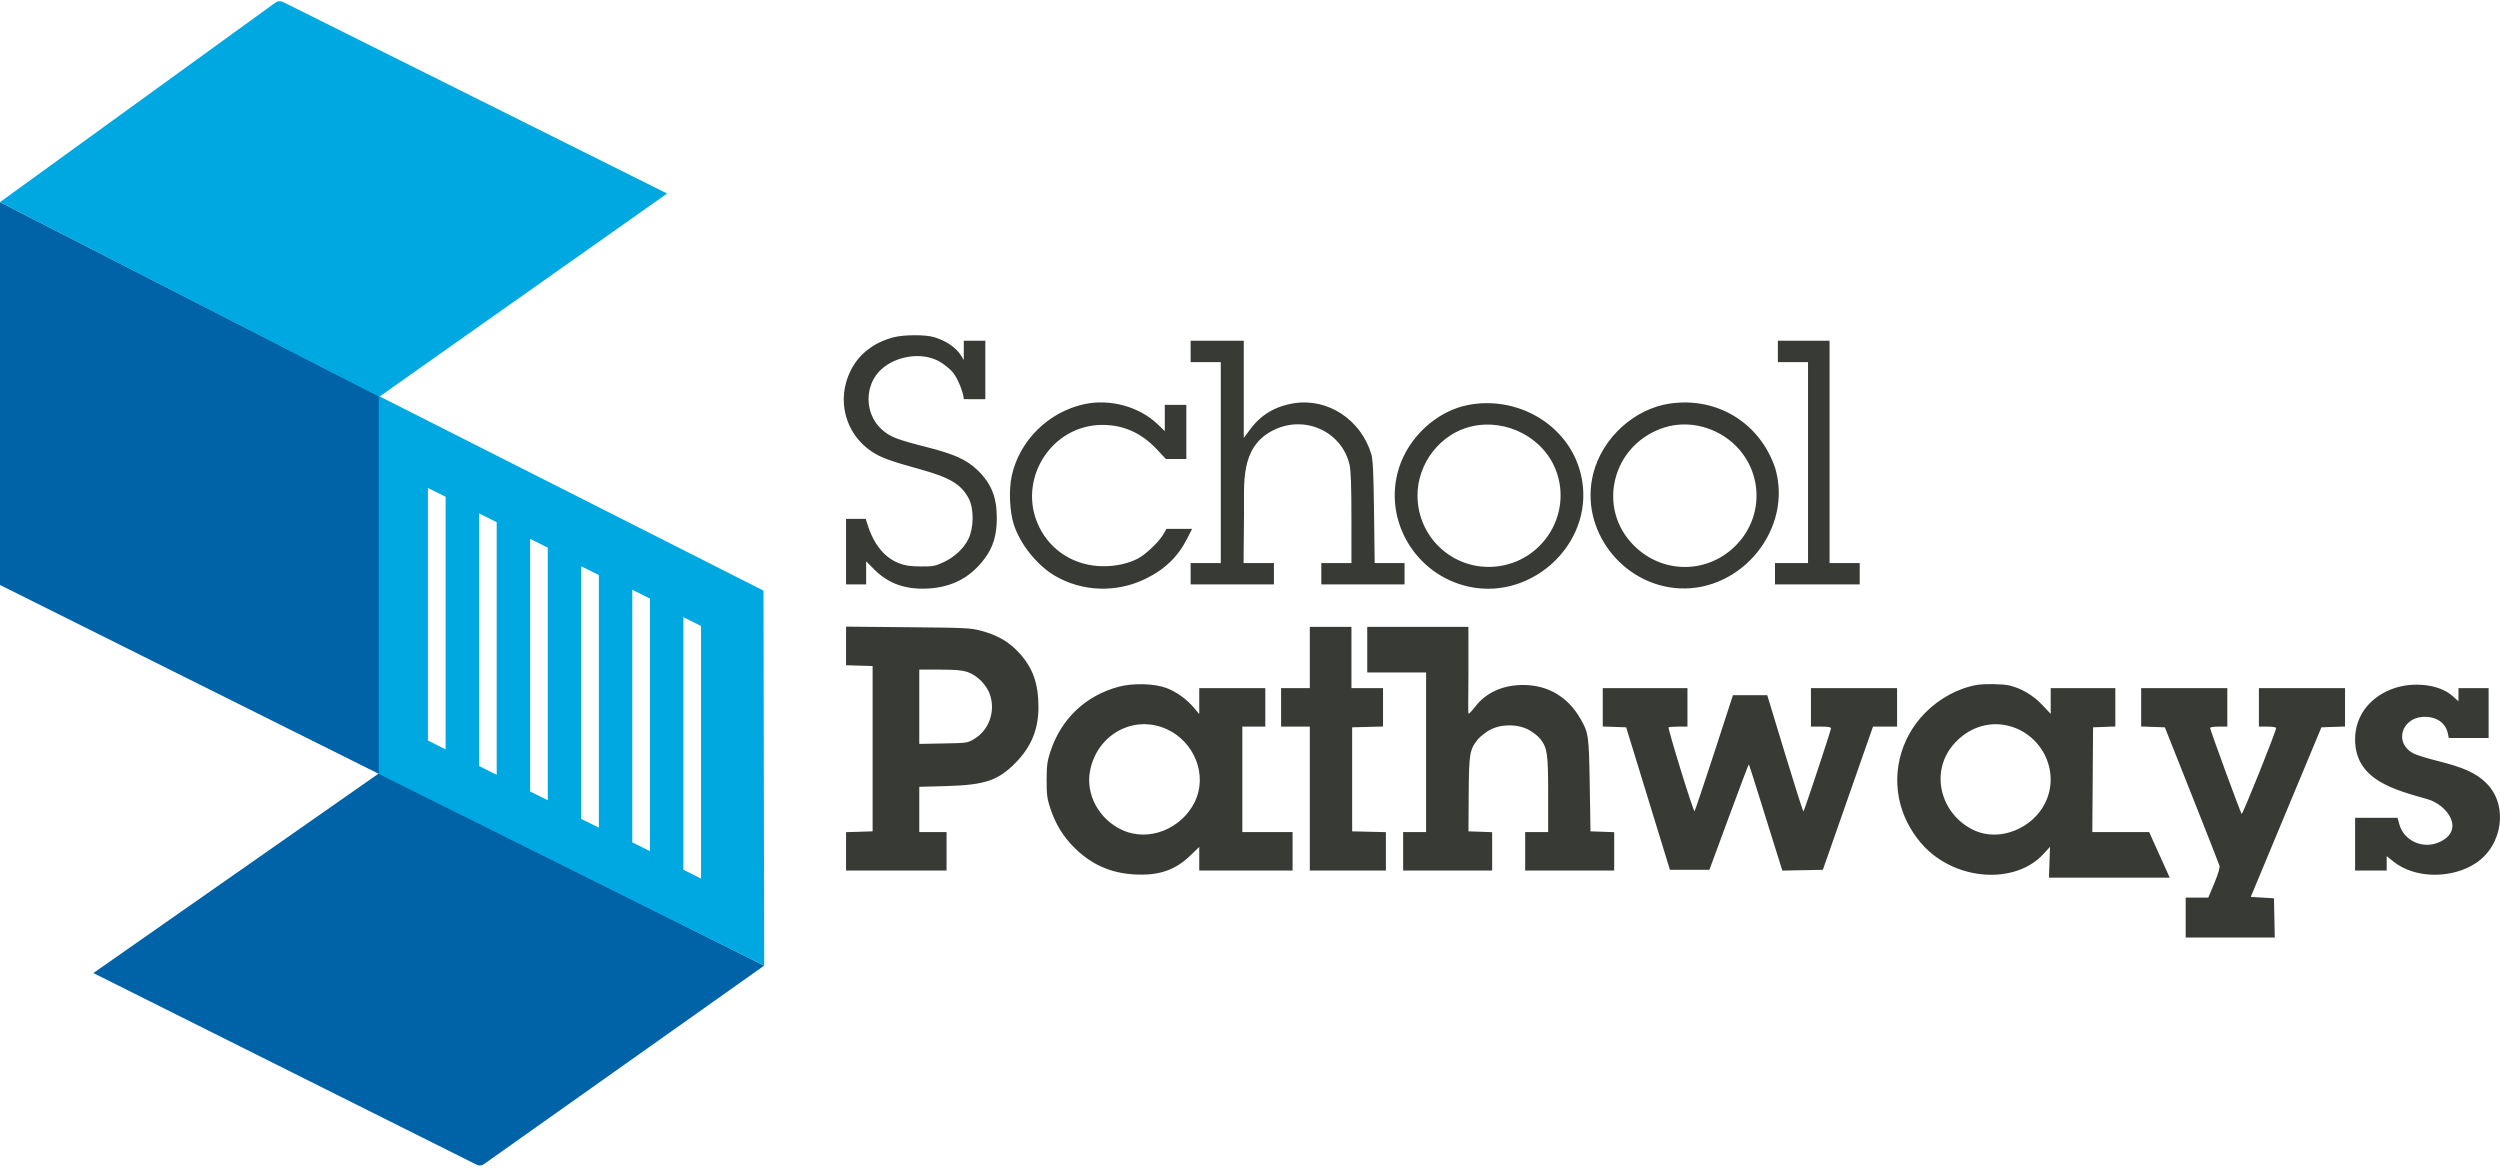 <svg width="1760" height="822" viewBox="0 0 1760 822" fill="none" xmlns="http://www.w3.org/2000/svg">
<path d="M266.981 544.29L538 679.79L340.667 819.558C339.162 820.624 337.191 820.775 335.541 819.95L65.708 685.033L266.981 544.29Z" fill="#0063A7"/>
<path d="M0 142.29L267.672 279.29V545.29L0 411.828V142.29Z" fill="#0063A7"/>
<path d="M193.978 1.777C195.486 0.685 197.476 0.521 199.143 1.352L469.637 136.257L267 279.29L0 142.29L193.978 1.777Z" fill="#00A8E1"/>
<path fill-rule="evenodd" clip-rule="evenodd" d="M537.5 415.79L266.672 278.79V544.874L538 679.79L537.5 415.79ZM313.705 349.716L301.256 343.513V521.345L313.705 527.549V349.716ZM349.672 367.637L337.222 361.434V539.267L349.672 545.47V367.637ZM373.188 379.355L385.638 385.558V563.391L373.188 557.188V379.355ZM421.604 404.858L409.154 398.655V576.487L421.604 582.691V404.858ZM445.121 415.197L457.571 421.401V599.233L445.121 593.03V415.197ZM493.537 440.7L481.087 434.497V612.33L493.537 618.533V440.7Z" fill="#00A8E1"/>
<path fill-rule="evenodd" clip-rule="evenodd" d="M628.977 237.473C615.04 241.145 604.625 249.265 598.807 260.995C588.665 281.442 594.996 305.504 613.795 317.963C620.118 322.153 626.946 324.639 648.469 330.587C668.588 336.146 676.661 341.003 681.857 350.675C685.923 358.245 685.506 371.911 681.726 379.523C678.426 386.174 672.01 392.172 664.354 395.761C658.409 398.549 656.87 398.836 648.182 398.78C640.84 398.733 637.251 398.205 632.94 396.539C621.173 391.992 614.105 381.092 610 367C609.5 365.284 609.5 365.284 609.5 365.284H595.621V388.356V411.429H602.696H609.772V403.293V395.158L615.34 400.773C624.531 410.041 635.415 414.405 649.395 414.426C668.262 414.455 682.589 407.517 693.197 393.216C699.251 385.054 701.753 376.736 701.753 364.766C701.753 349.822 697.826 340.176 687.9 330.736C680.304 323.512 671.727 319.672 651.946 314.641C630.903 309.287 626.42 307.499 620.53 302.111C608.493 291.099 608.43 270.996 620.399 260.047C630.622 250.695 648.618 247.498 661.175 254.401C664.153 256.038 668.345 259.358 670.492 261.777C674.307 266.08 678.5 277.077 678.5 281C678.5 281 677.5 281.019 686.086 281.019H693.667V260.454V239.89H686.086H678.505L678.501 246.661L678.498 253.432L676.622 250.38C673.09 244.633 666.237 239.967 657.428 237.314C651.39 235.495 636.162 235.58 628.977 237.473ZM595.621 454.735V468.323L604.97 468.611L614.32 468.9V527.082V585.265L604.97 585.554L595.621 585.842V599.347V612.852H630.998H666.376V599.309V585.767H656.773H647.171V569.848V553.929L666.123 553.395C693.548 552.623 702.811 549.48 715.203 536.741C726.093 525.546 731.066 513.356 731.066 497.859C731.066 480.858 727.005 469.732 716.878 458.988C709.943 451.63 702.215 447.2 690.952 444.121C683.562 442.102 680.241 441.936 639.337 441.555L595.621 441.148V454.735ZM922.104 462.881V484.449H911.997H901.889V497.991V511.534H911.997H922.104V562.193V612.852H948.89H975.676V599.341V585.83L963.799 585.548L951.923 585.265V548.65V512.035L962.789 511.75L973.655 511.465V497.957V484.449H962.536H951.417V462.881V441.313H936.761H922.104V462.881ZM986.795 441.313C981.741 441.313 987.131 441.313 975.171 441.313H962.536V459.37V473.414H983.257H1003.98V529.59V585.767H995.892H987.806V599.309V612.852H1019.14H1050.47V599.35V585.848L1042.14 585.556L1033.8 585.265L1033.96 559.183C1034.15 530.616 1034.61 527.77 1040.28 520.671C1041.91 518.624 1045.67 515.617 1048.63 513.99C1056.7 509.557 1068.43 509.511 1076.51 513.952C1079.43 515.558 1083.01 518.426 1084.47 520.324C1089.33 526.651 1089.9 530.699 1089.9 559.343V585.767H1081.81H1073.72V599.309V612.852H1105.06H1136.39V599.35V585.848L1128.05 585.556L1119.71 585.265L1119.18 552.663C1118.6 517.414 1118.38 515.878 1112.39 505.578C1103.58 490.415 1089.48 482.222 1072.21 482.221C1058.08 482.221 1046.16 487.602 1038.66 497.369C1036.54 500.131 1034.4 502.417 1033.91 502.448C1033.4 502.481 1033.75 491.306 1033.78 474.919C1033.8 459.871 1033.75 449.338 1033.78 445.07L1033.75 441.313H1010.44C988.48 441.313 990.217 441.313 986.795 441.313ZM838.209 247.413V254.937H848.822H859.436V325.659V396.381H848.822H838.209V403.905V411.429H867.522H896.835V403.905V396.381H886.151H875.467L875.79 362.023C875.994 340.373 872.896 315.299 895.586 303.295C917.673 291.612 944.407 303.258 950.043 327.016C951.01 331.095 951.39 341.597 951.401 364.531L951.417 396.381H940.804H930.191V403.905V411.429H959.504H988.816V403.905V396.381H978.291H967.765L967.322 360.519C966.977 332.572 966.545 323.549 965.365 319.64C958.021 295.31 934.637 280.025 910.733 283.928C897.678 286.06 887.699 292.023 880.143 302.212L875.608 308.325V274.107V239.89H856.909H838.209V247.413ZM1251.62 247.413V254.937H1262.23H1272.85V325.659V396.381H1261.22H1249.6V403.905V411.429H1279.42H1309.24V403.905V396.381H1298.62H1288.01V318.136V239.89H1269.81H1251.62V247.413ZM681.069 473.08C688.277 475.518 695.102 482.641 697.248 489.966C700.636 501.533 696.053 513.968 686.17 520.024C681.222 523.057 681.126 523.071 664.185 523.387L647.171 523.704V497.556V471.408H661.647C672.509 471.408 677.359 471.825 681.069 473.08ZM787.67 483.438C764.355 489.628 747.043 506.027 739.482 529.089C737.251 535.889 736.846 538.951 736.824 549.152C736.803 559.505 737.172 562.312 739.467 569.215C743.105 580.166 748.513 588.989 756.36 596.777C768.262 608.588 781.808 614.636 798.511 615.596C815.654 616.582 827.276 612.674 837.948 602.339L844.274 596.214V604.533C844.274 609.41 844.274 604.287 844.274 607.836C844.274 610.344 844.274 608.965 844.274 610.344V612.852H861.205H878.135H894.055H909.975V603.824V585.767H900.373C891.444 585.767 894.308 585.767 891.781 585.767C888.243 585.767 890.096 585.767 882.684 585.767H874.598V548.65V511.534H882.684H890.77V497.991V484.449H867.522H844.274V493.572V502.695L840.613 498.337C835.584 492.351 828.186 487.016 821.268 484.386C812.818 481.174 797.796 480.75 787.67 483.438ZM1392.15 482.128C1379.09 484.275 1365.81 491.325 1355.63 501.503C1337.22 519.924 1330.92 546.74 1339.32 570.931C1342.99 581.485 1349.9 591.986 1357.92 599.191C1381.66 620.514 1419.86 621.529 1438.46 601.331L1443.22 596.164L1442.84 607.016L1442.47 617.868H1483.47H1527.48L1513 585.767H1495.25C1487.54 585.767 1492.22 585.767 1487.67 585.767C1481.61 585.767 1488.51 585.767 1481.09 585.767H1472.99L1473.26 548.901L1473.52 512.035L1481.35 511.742L1489.19 511.449V497.949V484.449H1466.44H1443.7V493.514V502.579L1437.66 496.171C1431.28 489.399 1422.86 484.465 1414.39 482.527C1409.97 481.517 1397.26 481.289 1392.15 482.128ZM1686.09 484.319C1669.68 489.697 1657.99 502.836 1657.99 520.562C1657.99 549.355 1686.03 556.039 1709.03 562.641C1722.97 566.641 1735.84 584.49 1717.22 592.884C1705.72 598.066 1692.27 591.969 1689.08 580.13L1687.89 575.735H1672.94H1657.99V594.294V612.852H1669.11H1680.23V607.769V602.686L1684.59 606.237C1700.34 619.042 1726.55 618.57 1743.06 607.582C1762.16 594.877 1765.84 566.508 1750.36 551.313C1743.06 544.141 1734.41 540.243 1715.21 535.471C1708.57 533.821 1701.44 531.609 1699.36 530.556C1685.11 523.343 1690.68 505.77 1705.31 504.719C1714.78 504.039 1721.74 508.603 1723.34 516.553L1723.94 519.559H1737.97H1751.99V502.004V484.449H1741.38H1730.77V489.079V493.711L1726.74 490.105C1716.83 481.219 1698.5 480.253 1686.09 484.319ZM1128.34 497.951V511.452L1136.58 511.744L1144.82 512.035L1160.23 562.193L1175.63 612.35H1189.52H1203.42L1217.17 575.062C1224.74 554.554 1231.05 537.895 1231.2 538.044C1231.34 538.192 1234.9 549.329 1239.09 562.793C1243.28 576.256 1248.53 593.04 1250.75 600.089L1254.79 612.906L1269.04 612.628L1283.29 612.35L1295.23 578.243C1301.8 559.484 1309.74 536.801 1312.88 527.835L1318.6 511.534H1327.07H1335.55V497.991V484.449H1305.22H1274.9V497.991V511.534H1281.98C1286.98 511.534 1289.04 511.901 1289.02 512.788C1288.97 514.29 1270.31 570.595 1269.63 571.268C1269.37 571.526 1263.53 553.213 1256.65 530.571L1244.14 489.406H1231.2H1219.99L1206.71 530.263C1199.46 552.425 1193.27 570.816 1192.95 571.131C1192.63 571.445 1188.27 558.394 1183.26 542.129C1178.24 525.863 1174.37 512.325 1174.66 512.044C1174.94 511.763 1178.05 511.534 1181.57 511.534H1187.97V497.991V484.449H1158.16H1128.34V497.951ZM1507.38 497.951V511.452L1515.72 511.744L1524.06 512.035L1542.99 559.685C1553.39 585.892 1562.19 608.295 1562.52 609.468C1562.91 610.814 1561.56 615.348 1558.89 621.757L1554.64 631.912H1546.68H1538.72V645.956V660H1570.08H1601.44L1601.16 646.207L1600.88 632.413L1592.71 631.912L1584.54 631.41L1609.4 571.723L1634.27 512.035L1642.59 511.744L1650.91 511.452V497.951V484.449H1620.59H1590.27V497.991V511.534H1596.33C1599.67 511.534 1602.4 511.969 1602.4 512.502C1602.4 514.826 1578.77 573.743 1578.12 573.024C1577.29 572.094 1555.9 513.772 1555.9 512.432C1555.9 511.938 1558.63 511.534 1561.96 511.534H1568.03V497.991V484.449H1537.71H1507.38V497.951ZM763.083 284.59C737.958 290.185 717.856 310.053 712.316 334.766C710.099 344.657 710.732 359.99 713.742 369.296C718.196 383.068 730.047 397.908 742.44 405.23C761.789 416.662 786.003 417.501 806.517 407.448C820.175 400.755 829.287 391.932 835.805 379.087L839.245 372.306H830.232H821.218L818.631 376.686C815.607 381.807 806.183 390.651 800.899 393.327C793.967 396.837 785.448 398.687 776.522 398.621C756.936 398.478 740.058 388.129 731.663 371.117C715.417 338.19 739.96 298.813 776.529 299.134C791.289 299.263 803.719 304.915 814.457 316.38L820.798 323.151H827.987H835.177V304.091V285.032H827.596H820.015V294.273V303.515L815.214 298.873C802.136 286.231 781.323 280.529 763.083 284.59ZM1033.29 285.158C1011.4 289.53 991.671 307.639 984.798 329.672C973.471 365.991 996.28 404.682 1033.92 412.992C1079.93 423.152 1124.61 380.071 1112.74 333.157C1103.98 298.527 1067.79 278.277 1033.29 285.158ZM1175.62 284.107C1150.6 287.749 1128.14 308.185 1121.72 333.142C1111.5 372.893 1142.31 412.339 1182.52 414.213C1226.23 416.251 1262.23 372.306 1249.77 329.672C1239.12 297.795 1208.95 279.254 1175.62 284.107ZM1095.91 332.53C1106.03 361.716 1087.14 393.266 1056.47 398.399C1025.67 403.555 997.913 380.01 997.913 348.732C997.913 326.323 1013.86 305.328 1035.9 300.198C1060.64 294.44 1087.51 308.308 1095.91 332.53ZM1221.79 313.631C1240.91 332.593 1241.59 362.802 1223.36 382.602C1203.64 404.013 1171.15 404.74 1150.44 384.231C1123.54 357.59 1135.03 312.618 1171.71 300.967C1189.22 295.405 1208.99 300.936 1221.79 313.631ZM821.713 513.481C840.575 522.23 850.55 545.484 840.978 564.822C831.885 583.199 808.913 593.215 789.692 584.17C773.642 576.619 764.293 559.357 767.345 542.912C772.177 516.894 798.428 502.682 821.713 513.481ZM1412.57 510.655C1436.75 515.746 1450.76 542.336 1439.99 564.902C1431.47 582.753 1408.28 593.06 1389.79 584.513C1366.21 573.614 1357.75 543.061 1376.19 523.037C1385.59 512.83 1398.87 507.771 1412.57 510.655Z" fill="#383A35"/>
</svg>
